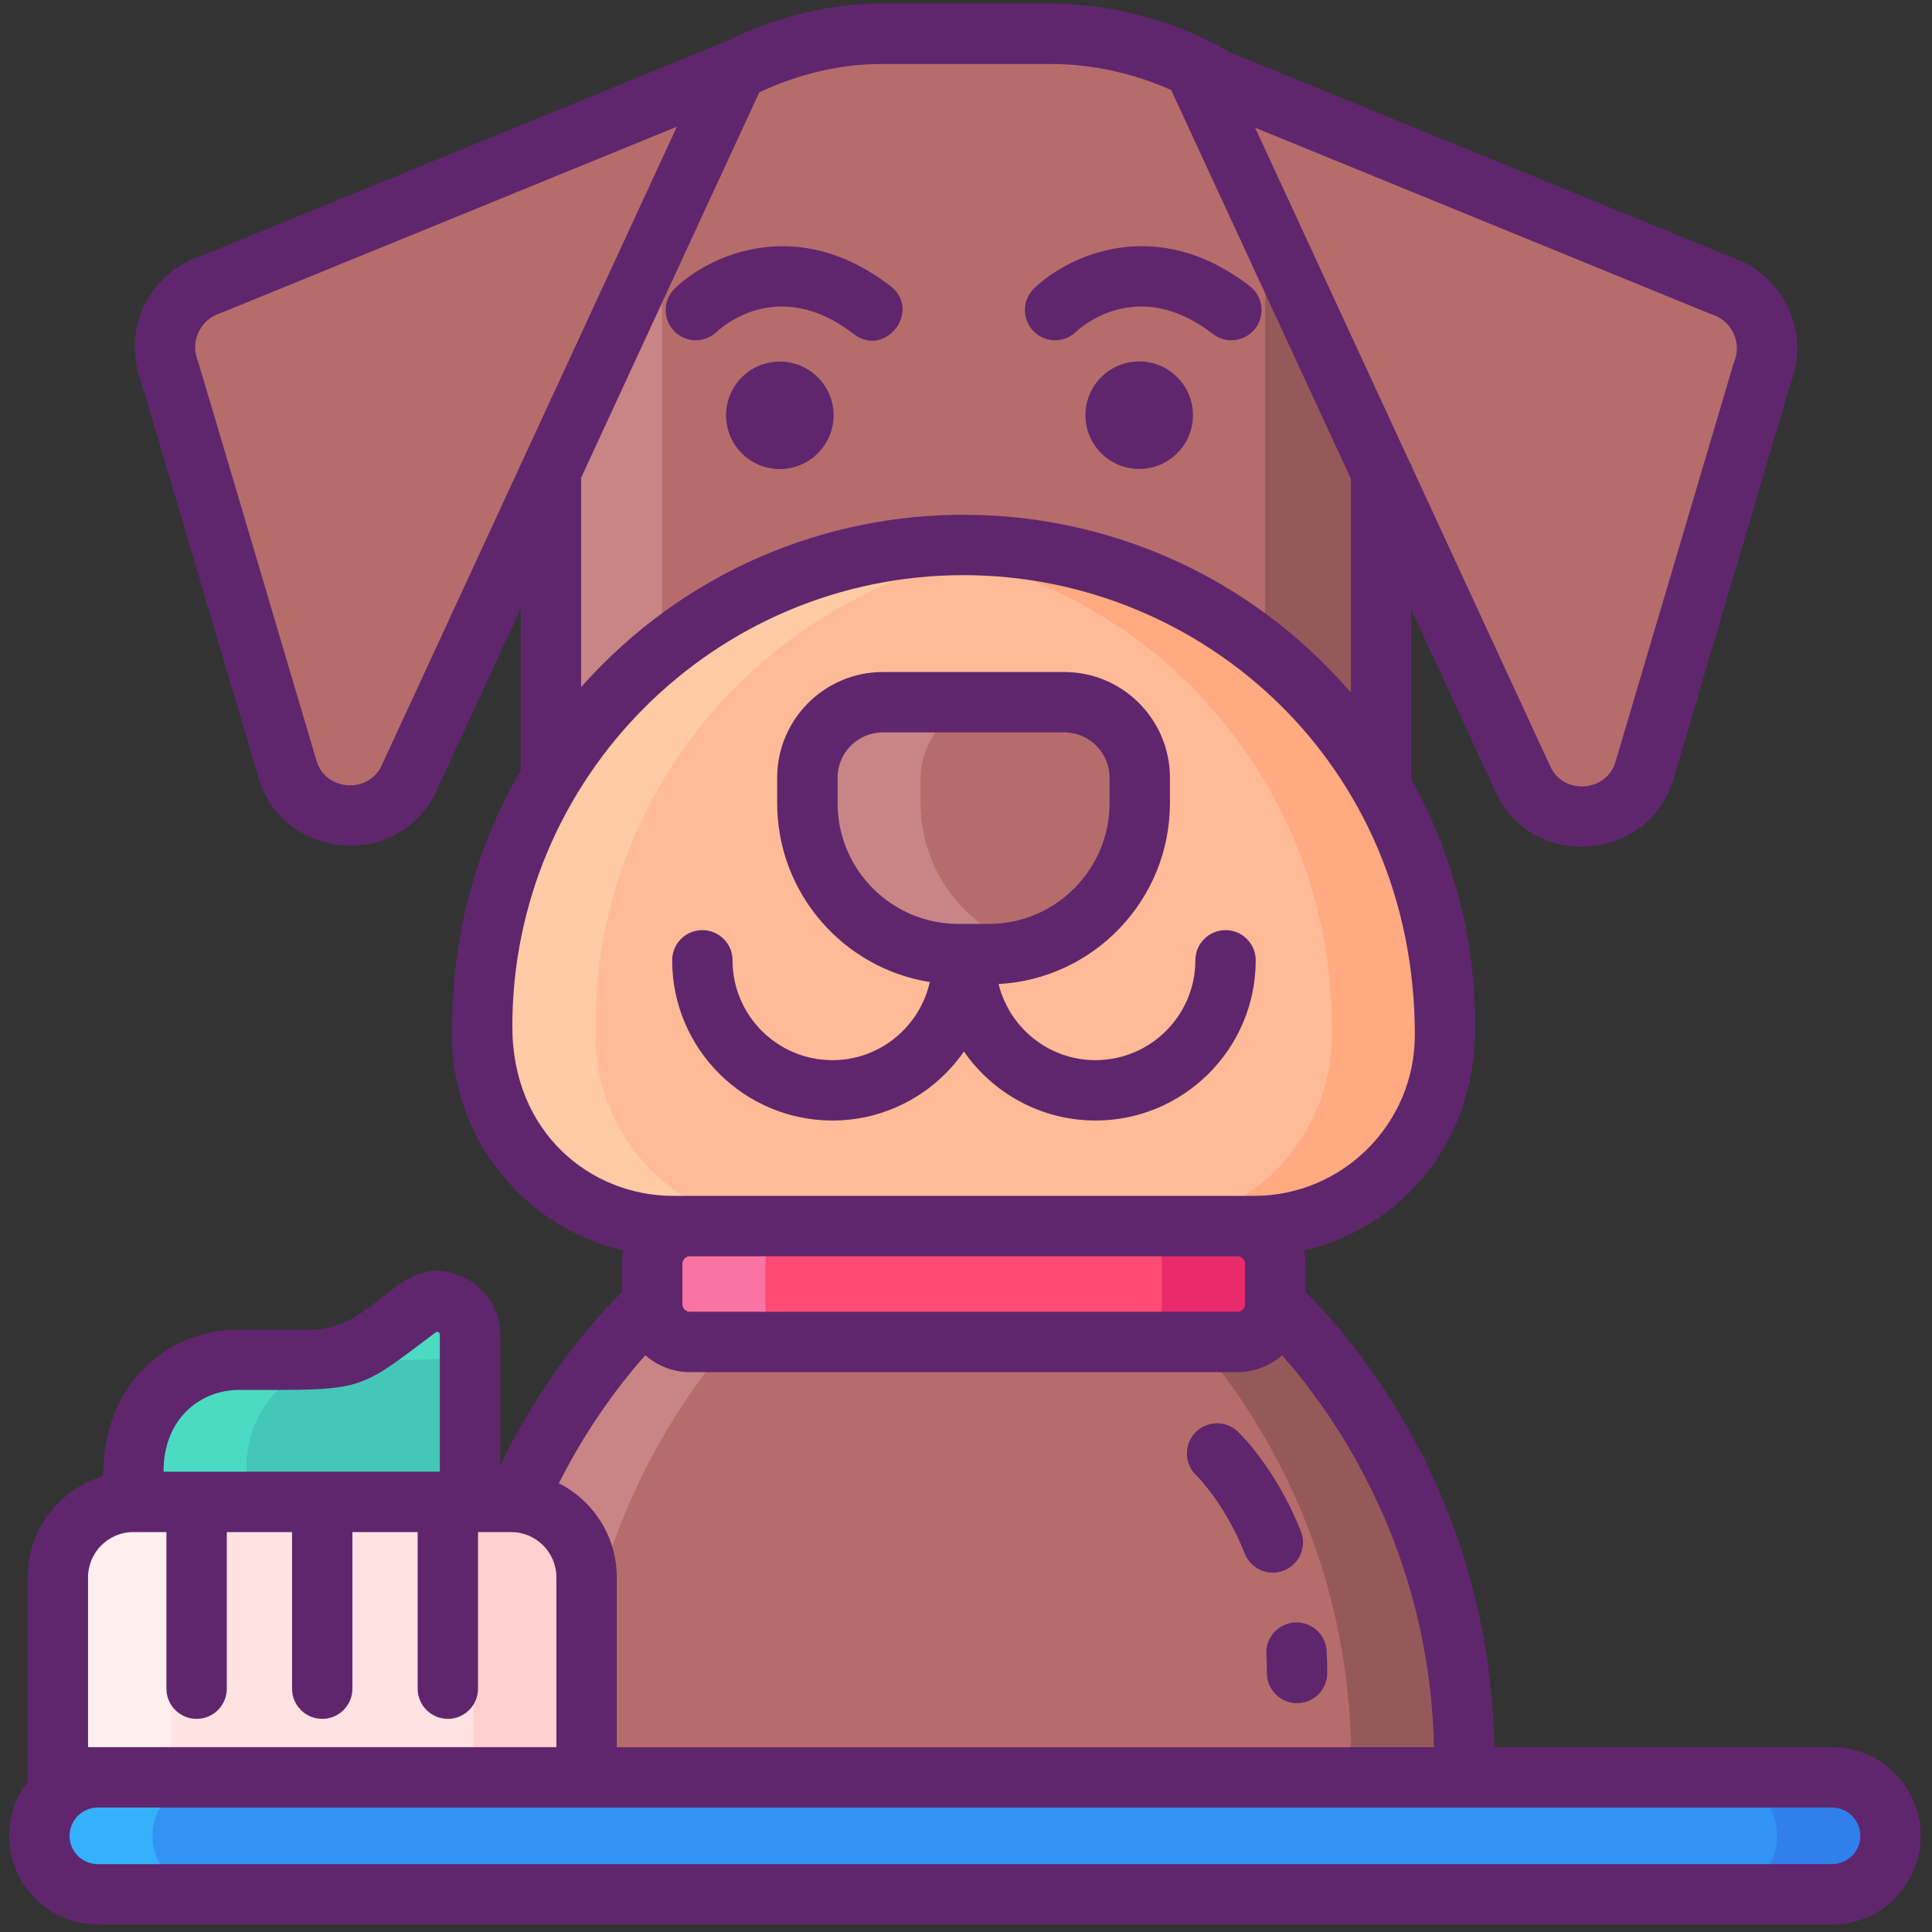 <svg xmlns="http://www.w3.org/2000/svg" width="56" height="56" viewBox="0 0 56 56" fill="none"><rect x="0" y="0" width="56" height="56" fill="#333333" stroke="none"/><g clip-path="url(#clip0_22_62)"><path d="M36.962 37.835H18.9C18.9 37.835 13.207 42.774 13.425 51.521H24.109H31.753H42.438C42.656 42.774 36.962 37.835 36.962 37.835Z" fill="#B76C6C"></path><path d="M16.705 51.522H13.424C13.205 42.774 18.899 37.835 18.899 37.835H22.18C22.18 37.835 16.486 42.774 16.705 51.522Z" fill="#C98585"></path><path d="M42.437 51.522H39.156C39.375 42.774 33.681 37.835 33.681 37.835H36.962C36.962 37.835 42.656 42.774 42.437 51.522Z" fill="#965959"></path><path d="M39.952 10.604V30.556H15.907V10.604C15.907 10.521 15.907 10.44 15.909 10.357C15.982 7.576 17.237 5.093 19.191 3.392C20.873 1.926 23.067 1.04 25.471 1.04H30.389C32.795 1.04 34.989 1.926 36.671 3.394C38.681 5.146 39.952 7.725 39.952 10.604Z" fill="#B76C6C"></path><path d="M39.952 10.604V30.557H36.671V3.395C38.681 5.147 39.952 7.726 39.952 10.604Z" fill="#965959"></path><path d="M51.076 10.821L47.664 22.337C47.635 22.435 47.603 22.532 47.558 22.623C46.919 23.907 45.12 24.042 44.297 22.869C44.236 22.784 44.19 22.69 44.146 22.595L34.652 2.056L49.888 8.283C50.948 8.621 51.495 9.79 51.076 10.821Z" fill="#B76C6C"></path><path d="M35.868 38.899H19.998C19.394 38.899 18.904 38.409 18.904 37.805V36.633C18.904 36.03 19.394 35.54 19.998 35.54H35.868C36.472 35.54 36.962 36.03 36.962 36.633V37.805C36.962 38.409 36.472 38.899 35.868 38.899Z" fill="#FF4A73"></path><path d="M23.28 38.898H19.999C19.393 38.898 18.905 38.408 18.905 37.804V36.634C18.905 36.03 19.393 35.54 19.999 35.54H23.28C22.674 35.54 22.186 36.03 22.186 36.634V37.804C22.186 38.408 22.674 38.898 23.28 38.898Z" fill="#F973A3"></path><path d="M36.961 36.633V37.804C36.961 38.408 36.473 38.898 35.867 38.898H32.586C33.192 38.898 33.68 38.408 33.68 37.804V36.633C33.68 36.03 33.192 35.54 32.586 35.54H35.867C36.473 35.54 36.961 36.03 36.961 36.633Z" fill="#EA2A6A"></path><path d="M19.19 3.392V30.556H15.909V10.357C15.981 7.577 17.237 5.094 19.19 3.392Z" fill="#C98585"></path><path d="M36.346 35.539H19.512C16.453 35.539 13.974 33.06 13.974 30.001V29.752C13.974 22.045 20.222 15.797 27.929 15.797C35.636 15.797 41.884 22.045 41.884 29.752V30.001C41.884 33.06 39.405 35.539 36.346 35.539Z" fill="#FFBB98"></path><path d="M41.885 29.754V30.003C41.885 33.061 39.404 35.542 36.346 35.542H33.065C36.123 35.542 38.604 33.061 38.604 30.003V29.754C38.604 25.899 37.042 22.413 34.515 19.886C32.354 17.725 29.486 16.27 26.288 15.896C26.826 15.833 27.373 15.8 27.929 15.8C31.783 15.8 35.272 17.362 37.797 19.886C40.323 22.413 41.885 25.899 41.885 29.754Z" fill="#FFAA80"></path><path d="M22.793 35.542H19.512C16.454 35.542 13.976 33.061 13.976 30.003V29.754C13.976 22.047 20.223 15.8 27.93 15.8C28.485 15.8 29.032 15.833 29.57 15.896C22.636 16.708 17.257 22.603 17.257 29.754V30.003C17.257 33.061 19.735 35.542 22.793 35.542Z" fill="#FFCAA6"></path><path d="M28.66 27.658H27.777C25.361 27.658 23.402 25.699 23.402 23.283V22.544C23.402 21.336 24.382 20.356 25.59 20.356H30.848C32.056 20.356 33.035 21.336 33.035 22.544V23.283C33.035 25.699 31.077 27.658 28.66 27.658Z" fill="#B76C6C"></path><path d="M29.861 27.49C29.48 27.599 29.078 27.658 28.662 27.658H27.778C25.361 27.658 23.403 25.701 23.403 23.283V22.544C23.403 21.336 24.381 20.356 25.591 20.356H28.872C27.662 20.356 26.685 21.336 26.685 22.544V23.283C26.685 25.285 28.028 26.971 29.861 27.49Z" fill="#C98585"></path><path d="M4.923 10.789L8.335 22.306C8.364 22.403 8.396 22.5 8.441 22.591C9.08 23.875 10.879 24.01 11.703 22.838C11.762 22.752 11.809 22.658 11.853 22.564L21.347 2.024L6.111 8.252C5.051 8.589 4.503 9.759 4.923 10.789Z" fill="#B76C6C"></path><path d="M53.102 54.909H2.838C1.902 54.909 1.143 54.15 1.143 53.214C1.143 52.278 1.902 51.519 2.838 51.519H53.102C54.038 51.519 54.797 52.278 54.797 53.214C54.797 54.15 54.038 54.909 53.102 54.909Z" fill="#3193F3"></path><path d="M17.002 51.519H1.677V45.722C1.677 44.514 2.656 43.534 3.864 43.534H14.814C16.023 43.534 17.002 44.514 17.002 45.722L17.002 51.519Z" fill="#FFE2E2"></path><path d="M12.097 37.927C9.932 39.561 10.358 39.417 6.92 39.417C5.232 39.417 3.863 40.786 3.863 42.474V43.537H13.622V38.687C13.622 37.901 12.724 37.454 12.097 37.927Z" fill="#44C7B6"></path><path d="M6.117 54.912H2.836C1.9 54.912 1.141 54.153 1.141 53.217C1.141 52.746 1.331 52.324 1.637 52.018C1.943 51.71 2.368 51.522 2.836 51.522H6.117C5.649 51.522 5.225 51.71 4.918 52.018C4.612 52.324 4.422 52.746 4.422 53.217C4.422 54.153 5.181 54.912 6.117 54.912Z" fill="#35B1FC"></path><path d="M7.146 43.537C5.937 43.537 4.959 44.515 4.959 45.725V51.522H1.678V45.725C1.678 44.515 2.656 43.537 3.865 43.537H7.146Z" fill="#FFEFEE"></path><path d="M13.624 38.688V39.152C12.945 39.469 12.278 39.417 10.202 39.417C8.514 39.417 7.146 40.786 7.146 42.472V43.538H3.865V42.472C3.865 40.786 5.232 39.417 6.921 39.417C10.36 39.417 9.933 39.561 12.097 37.927C12.725 37.454 13.624 37.901 13.624 38.688Z" fill="#4BDBC3"></path><path d="M17.001 45.725V51.522H13.72V45.725C13.72 44.515 12.742 43.537 11.532 43.537H14.813C16.023 43.537 17.001 44.515 17.001 45.725Z" fill="#FFCFCF"></path><path d="M54.797 53.217C54.797 53.685 54.607 54.109 54.3 54.416C53.994 54.722 53.57 54.912 53.102 54.912H49.82C50.757 54.912 51.516 54.153 51.516 53.217C51.516 52.279 50.757 51.522 49.82 51.522H53.102C54.038 51.522 54.797 52.279 54.797 53.217Z" fill="#307FED"></path><path d="M20.778 9.616C20.849 9.548 22.527 7.964 24.743 9.68C25.659 10.389 26.726 9.003 25.815 8.297C23.093 6.188 20.533 7.416 19.56 8.36C19.213 8.697 19.205 9.251 19.541 9.598C19.877 9.944 20.431 9.953 20.778 9.616Z" fill="#5F266D"></path><path d="M22.852 13.576C23.702 13.439 24.279 12.638 24.142 11.789C24.004 10.939 23.203 10.362 22.354 10.5C21.504 10.637 20.927 11.438 21.065 12.287C21.203 13.137 22.003 13.714 22.852 13.576Z" fill="#5F266D"></path><path d="M31.191 9.616C31.261 9.548 32.94 7.964 35.156 9.68C35.539 9.977 36.089 9.904 36.383 9.524C36.679 9.142 36.61 8.592 36.228 8.296C33.505 6.187 30.946 7.416 29.973 8.36C29.626 8.697 29.617 9.25 29.954 9.597C30.29 9.944 30.844 9.953 31.191 9.616Z" fill="#5F266D"></path><path d="M33.02 13.593C33.881 13.593 34.579 12.895 34.579 12.034C34.579 11.174 33.881 10.476 33.02 10.476C32.16 10.476 31.462 11.174 31.462 12.034C31.462 12.895 32.16 13.593 33.02 13.593Z" fill="#5F266D"></path><path d="M24.127 32.479C25.706 32.479 27.101 31.686 27.94 30.479C28.78 31.686 30.175 32.479 31.753 32.479C34.314 32.479 36.398 30.396 36.398 27.835C36.398 27.352 36.006 26.96 35.523 26.96C35.039 26.96 34.648 27.352 34.648 27.835C34.648 29.431 33.349 30.729 31.753 30.729C30.395 30.729 29.255 29.787 28.945 28.523C31.709 28.374 33.911 26.08 33.911 23.28V22.541C33.911 20.852 32.537 19.479 30.849 19.479H25.59C23.901 19.479 22.527 20.852 22.527 22.541V23.28C22.527 25.894 24.447 28.067 26.95 28.465C26.662 29.758 25.506 30.729 24.127 30.729C22.531 30.729 21.233 29.431 21.233 27.835C21.233 27.352 20.841 26.96 20.358 26.96C19.874 26.96 19.483 27.352 19.483 27.835C19.483 30.396 21.566 32.479 24.127 32.479ZM24.278 23.28V22.541C24.278 21.817 24.866 21.229 25.59 21.229H30.849C31.573 21.229 32.161 21.817 32.161 22.541V23.28C32.161 25.21 30.591 26.78 28.661 26.78H27.778C25.848 26.78 24.278 25.21 24.278 23.28Z" fill="#5F266D"></path><path d="M53.102 50.642H43.314C43.177 43.188 39.016 38.603 37.838 37.452V36.632C37.838 36.499 37.824 36.37 37.799 36.245C40.499 35.618 42.761 33.262 42.761 29.751C42.761 27.151 42.086 24.707 40.907 22.581V17.667L43.352 22.959C44.411 25.247 47.789 24.998 48.504 22.582L51.905 11.103C52.479 9.621 51.695 7.959 50.191 7.457L35.511 1.458L35.521 1.439C34.016 0.597 32.244 0.105 30.463 0.105H25.544C24.032 0.105 22.518 0.478 21.032 1.206C21.026 1.208 21.021 1.21 21.016 1.211L5.81 7.427C4.303 7.93 3.523 9.592 4.095 11.072L7.497 22.551C8.21 24.963 11.59 25.221 12.648 22.928L15.094 17.636V22.337C13.663 24.805 13.1 27.306 13.1 30C13.1 33.039 15.226 35.589 18.068 36.246C18.044 36.371 18.03 36.5 18.03 36.631V37.448C17.382 38.084 15.802 39.794 14.499 42.481V38.683C14.499 37.986 14.111 37.359 13.486 37.048C11.608 36.113 10.965 38.538 9.047 38.538H6.922C4.987 38.538 2.99 39.965 2.99 42.787C1.727 43.164 0.802 44.336 0.802 45.72V51.517C0.802 51.557 0.809 51.595 0.814 51.633C0.473 52.069 0.268 52.617 0.268 53.212C0.268 54.63 1.421 55.783 2.838 55.783H53.102C54.519 55.783 55.672 54.63 55.672 53.212C55.672 51.795 54.519 50.642 53.102 50.642ZM49.558 9.09C49.579 9.098 49.601 9.106 49.623 9.113C50.199 9.296 50.494 9.929 50.267 10.487C50.256 10.514 50.246 10.541 50.238 10.569L46.825 22.085C46.568 22.956 45.325 23.051 44.941 22.225L40.907 13.496V13.449H40.885L36.381 3.703L49.558 9.09ZM22.009 2.675C23.183 2.131 24.369 1.855 25.544 1.855H30.463C31.639 1.855 32.831 2.115 33.947 2.609L39.157 13.881V20.076C33.284 13.271 22.82 13.187 16.844 19.915V13.886H16.827L22.009 2.675ZM11.059 22.194C10.683 23.011 9.437 22.933 9.175 22.054C9.156 21.99 5.759 10.518 5.734 10.456C5.506 9.896 5.804 9.265 6.377 9.082C6.428 9.066 19.571 3.693 19.62 3.672L11.059 22.194ZM14.85 29.751C14.85 22.538 20.718 16.671 27.93 16.671C34.809 16.671 41.01 22.111 41.01 30C41.01 32.571 38.919 34.663 36.348 34.663C34.884 34.663 21.239 34.663 19.513 34.663C17.127 34.663 14.85 32.841 14.85 29.751ZM36.088 36.632V37.803C36.088 37.924 35.989 38.022 35.869 38.022H19.999C19.878 38.022 19.78 37.924 19.78 37.803V36.632C19.78 36.511 19.878 36.413 19.999 36.413H35.869C35.989 36.413 36.088 36.511 36.088 36.632ZM18.704 39.283C19.051 39.586 19.503 39.772 19.999 39.772H35.869C36.363 39.772 36.815 39.587 37.161 39.285C38.573 40.875 41.441 44.808 41.565 50.643H17.878V45.721C17.878 44.53 17.194 43.499 16.199 42.992C17.064 41.281 18.043 40.026 18.704 39.283ZM6.922 40.288C10.573 40.288 10.305 40.373 12.625 38.622C12.676 38.583 12.749 38.618 12.749 38.683V42.658H4.74C4.74 41.07 5.857 40.288 6.922 40.288ZM2.552 45.721C2.552 44.997 3.141 44.408 3.865 44.408H4.824V48.947C4.824 49.43 5.216 49.822 5.699 49.822C6.182 49.822 6.574 49.43 6.574 48.947V44.408H8.465V48.947C8.465 49.43 8.857 49.822 9.34 49.822C9.823 49.822 10.215 49.43 10.215 48.947V44.408H12.106V48.947C12.106 49.43 12.498 49.822 12.981 49.822C13.464 49.822 13.856 49.43 13.856 48.947V44.408H14.815C15.539 44.408 16.128 44.997 16.128 45.721V50.642C12.695 50.642 10.045 50.642 2.552 50.642V45.721ZM53.102 54.033H2.838C2.385 54.033 2.017 53.665 2.017 53.213C2.017 52.76 2.385 52.392 2.838 52.392H53.102C53.554 52.392 53.922 52.76 53.922 53.213C53.922 53.665 53.554 54.033 53.102 54.033Z" fill="#5F266D"></path><path d="M36.706 47.947C36.716 48.127 36.721 48.311 36.721 48.493C36.721 48.977 37.112 49.368 37.596 49.368C38.079 49.368 38.471 48.977 38.471 48.493C38.471 48.28 38.465 48.066 38.454 47.855C38.428 47.373 38.017 47.003 37.534 47.028C37.051 47.053 36.681 47.465 36.706 47.947Z" fill="#5F266D"></path><path d="M36.081 45.033C36.217 45.375 36.546 45.584 36.893 45.584C37.001 45.584 37.111 45.563 37.218 45.521C37.666 45.342 37.885 44.833 37.706 44.384C36.958 42.512 35.914 41.528 35.87 41.487C35.518 41.16 34.969 41.18 34.639 41.531C34.309 41.881 34.327 42.434 34.675 42.766C34.684 42.773 35.488 43.549 36.081 45.033Z" fill="#5F266D"></path></g><defs><clipPath id="clip0_22_62"><rect width="56" height="56" fill="white"></rect></clipPath></defs></svg>